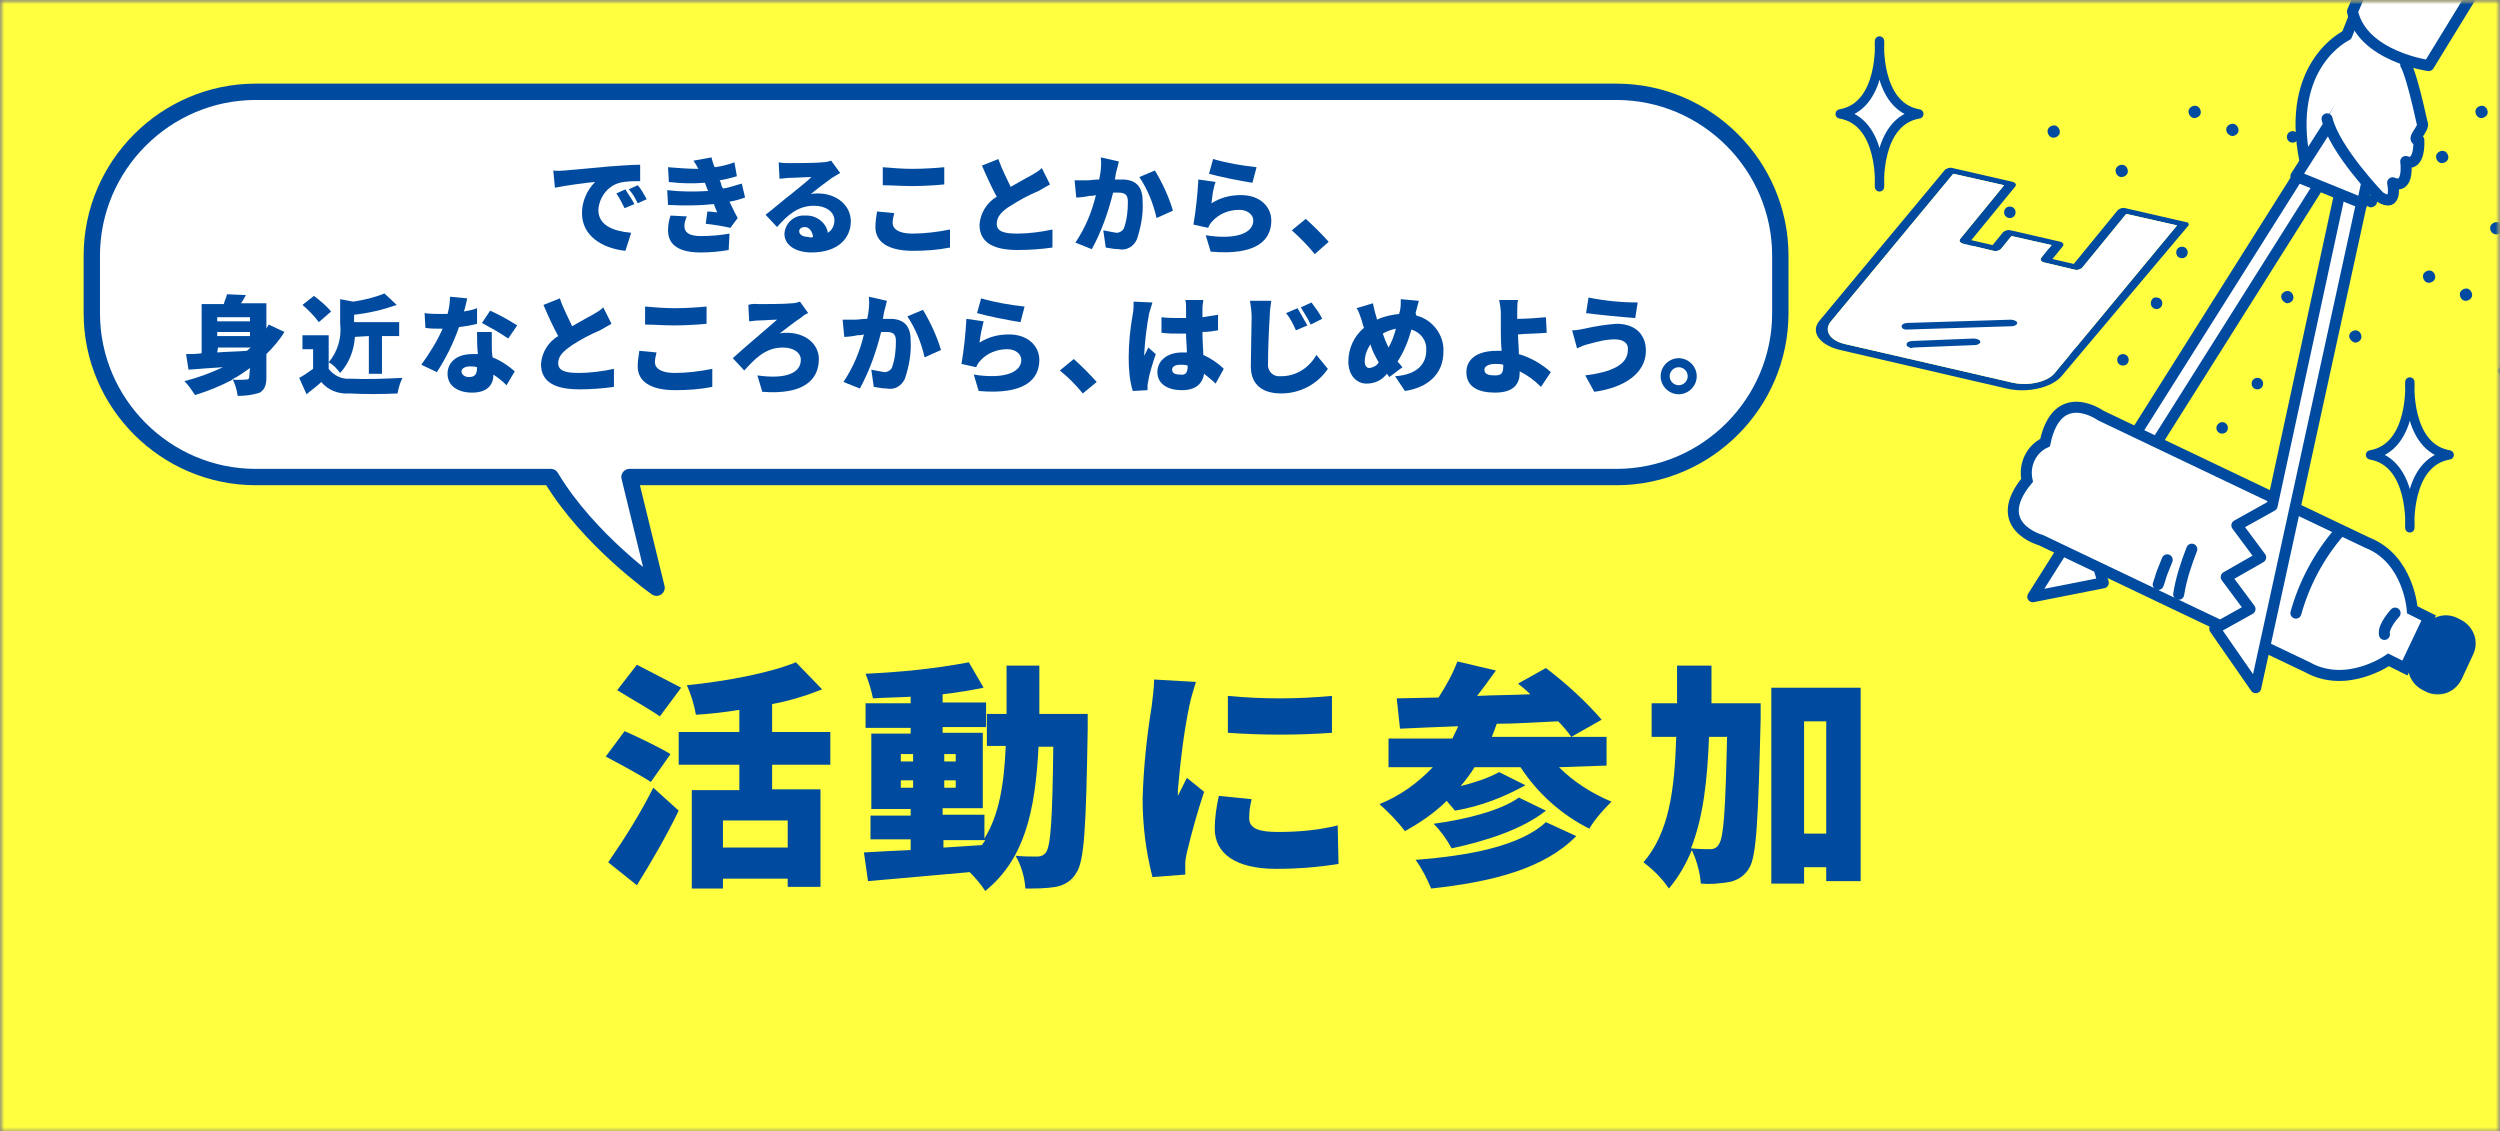 <svg width="305" height="138" viewBox="0 0 305 138" fill="none" xmlns="http://www.w3.org/2000/svg">
<rect x="0" y="0" width="305" height="138" fill="#808080" stroke="none"/>
<mask id="mask0_12_6536" style="mask-type:alpha" maskUnits="userSpaceOnUse" x="0" y="0" width="305" height="138">
<rect width="305" height="138" fill="#D9D9D9"/>
</mask>
<g mask="url(#mask0_12_6536)">
<mask id="mask1_12_6536" style="mask-type:luminance" maskUnits="userSpaceOnUse" x="0" y="0" width="305" height="560">
<path d="M305 0H0V559.2H305V0Z" fill="white"/>
</mask>
<g mask="url(#mask1_12_6536)">
<path d="M305 0H0V559.2H305V0Z" fill="#FFFF3F"/>
<mask id="mask2_12_6536" style="mask-type:luminance" maskUnits="userSpaceOnUse" x="0" y="0" width="305" height="560">
<path d="M305 0H0V559.2H305V0Z" fill="white"/>
</mask>
<g mask="url(#mask2_12_6536)">
<path d="M79.4 95.4C78.2 94.6 75.6 93.2 73.9 92.3L76.2 89.2C77.8 89.9 80.5 91.2 81.8 92L79.4 95.4ZM74.2 105.2C76.2 102.3 78.1 99.3 79.7 96.1L82.8 98.9C81.3 102 79.5 105.1 77.7 108L74.2 105.2ZM80.5 87.4C79.4 86.6 76.9 85.2 75.3 84.2L77.7 81.1C79.2 81.9 81.8 83.2 83.1 83.9L80.5 87.4ZM94.2 93.2V96.3H100.1V108.2H96.1V107.2H88.2V108.4H84.4V96.4H90.2V93.3H82.8V89.3H90.2V86.6C88.4 86.9 86.6 87.1 84.9 87.2C84.7 86 84.3 84.7 83.8 83.6C88.7 83.1 93.9 82.1 97.1 80.8L100.3 84.1C98.3 84.9 96.3 85.5 94.2 85.9V89.3H101.3V93.3H94.2V93.2ZM96.1 100.1H88.2V103.4H96.1V100.1Z" fill="#004B9F"/>
<path d="M132.7 87.2C132.7 87.2 132.7 88.5 132.7 89C132.5 100.8 132.3 105.1 131.3 106.5C130.8 107.4 129.9 108 128.8 108.2C127.6 108.4 126.4 108.4 125.1 108.4C125 107 124.6 105.6 123.9 104.4C124.8 104.5 125.7 104.5 126.6 104.5C127 104.5 127.4 104.3 127.6 104C128.2 103.2 128.4 99.8 128.5 91.1H126.7C126.3 99 125 104.8 120.2 108.7C119.7 107.9 119 107.1 118.3 106.4C113.9 106.8 109.3 107.2 105.9 107.5L105.4 104C107 103.9 108.9 103.8 111.1 103.7V102.4H106.2V99.5H111.1V98.7H106.3V89.5H111.1V88.8H105.6V85.8H111.1V85C109.5 85.1 108 85.1 106.5 85.2C106.3 84.2 106 83.2 105.6 82.2C109.8 82 114 81.6 118.2 80.8L120 83.9C118.5 84.2 116.8 84.5 115 84.7V85.7H120.3V88.7H115V89.4H119.9V98.6H115V99.4H120.1V102.3C121.9 99.4 122.5 95.7 122.7 91H120.4V87.1H122.8V81.2H126.8C126.8 83.3 126.8 85.2 126.8 87.1H132.7V87.2ZM109.9 92.9H111.4V92H109.9V92.9ZM111.4 95.2H109.9V96.1H111.4V95.2ZM115.2 92.9H116.6V92H115.2V92.9ZM116.6 95.2H115.2V96.1H116.6V95.2ZM115.2 103.4L119.8 103.1C119.9 102.9 120.1 102.7 120.2 102.5H115.1V103.4H115.2Z" fill="#004B9F"/>
<path d="M145.9 83.2C145.6 84.2 145.3 85.1 145.1 86.1C144.4 89.5 144 92.9 143.7 96.4C143.7 96.6 143.7 96.8 143.7 97.1C144.1 96.3 144.4 95.7 144.8 94.9L146.9 96.6C146.1 99 145.4 101.5 144.8 104C144.7 104.5 144.6 104.9 144.6 105.4C144.6 105.7 144.6 106.2 144.6 106.7L140.6 107C139.8 103.9 139.4 100.7 139.4 97.5C139.5 93.7 139.9 89.9 140.5 86.2C140.6 85.3 140.8 84 140.8 82.9L145.9 83.2ZM152.7 97.5C152.5 98.3 152.4 99 152.4 99.8C152.4 101.1 153.6 101.5 155.9 101.5C158.3 101.5 160.8 101.3 163.2 100.7L163.3 105.4C160.8 105.8 158.3 106 155.7 106C150.7 106 148.2 104.1 148.2 101.1C148.2 99.8 148.4 98.4 148.7 97.1L152.7 97.5ZM162.5 84.9V89.4C158.3 89.7 154.1 89.7 149.8 89.4V84.9C154 85.3 158.2 85.3 162.5 84.9Z" fill="#004B9F"/>
<path d="M190.2 93.6C192 95.4 194.2 96.8 196.6 97.8C195.6 98.8 194.6 99.9 193.9 101.1C190.5 99.4 187.6 96.8 185.5 93.6H179.9C179.4 94.4 178.8 95.2 178.2 95.9C179.8 95.5 181.4 95 182.9 94.2L186.1 95.8C183.4 97.3 180.5 98.4 177.5 98.9C177.2 98.5 176.8 98.1 176.5 97.7C175 99.2 173.2 100.4 171.4 101.4C170.5 100.2 169.4 99.1 168.3 98.1C170.8 97.1 173 95.5 174.8 93.6H169.4V90.1H177.2C177.4 89.6 177.7 89.1 177.9 88.6C175.3 88.7 172.8 88.8 170.8 88.9L170.4 85.2L175.5 85.1C176.4 83.7 177.2 82.3 177.8 80.7L182.5 81.8C181.7 82.9 181 83.9 180.2 84.9C182.3 84.8 184.5 84.8 186.7 84.7C186.2 84.2 185.7 83.8 185.2 83.4L188.6 81.5C191.1 83.4 193.4 85.5 195.4 87.8L191.7 89.9C191.2 89.2 190.7 88.6 190.1 88C187.6 88.1 185 88.3 182.6 88.3C182.4 88.9 182.2 89.4 182 89.9H196V93.4L190.2 93.6ZM192.3 102C188.4 106 182 107.6 174.6 108.4C174.1 107.2 173.5 106 172.7 104.9C179.3 104.4 185.5 103.2 188.6 100.3L192.3 102ZM188.6 98.9C185.7 101.2 181.3 102.6 177.1 103.5C176.5 102.4 175.8 101.4 174.9 100.5C178.7 100 183.1 98.9 185.3 97.3L188.6 98.9Z" fill="#004B9F"/>
<path d="M214.8 85.8C214.8 85.8 214.8 87.1 214.8 87.7C214.5 99.9 214.3 104.5 213.4 105.9C212.9 106.8 212 107.4 211 107.6C209.8 107.8 208.6 107.9 207.5 107.8C207.4 106.4 207 105 206.4 103.7C205.7 105.4 204.8 107 203.6 108.4C202.8 107.2 201.7 106.1 200.5 105.2C203.6 101.6 204.3 96.5 204.5 89.9H201.5V85.8H204.6V81.2H208.8C208.8 82.8 208.8 84.3 208.8 85.8H214.8ZM208.5 89.9C208.3 95.2 207.8 99.7 206.3 103.5C207.3 103.6 208.2 103.6 208.7 103.6C209.1 103.6 209.5 103.4 209.7 103C210.3 102.2 210.5 98.8 210.7 89.9H208.5ZM227 83.9V107.5H222.8V105.8H220.1V107.8H216.1V83.9H227ZM222.8 88H220.1V101.7H222.8V88Z" fill="#004B9F"/>
</g>
<mask id="mask3_12_6536" style="mask-type:luminance" maskUnits="userSpaceOnUse" x="172" y="0" width="133" height="85">
<path d="M305 0H172.7V85H305V0Z" fill="white"/>
</mask>
<g mask="url(#mask3_12_6536)">
<path d="M255.1 37.9C255.1 38.3 255.4 38.6 255.8 38.6C256.2 38.6 256.5 38.3 256.5 37.9C256.5 37.5 256.2 37.2 255.8 37.2C255.4 37.2 255.1 37.5 255.1 37.9Z" fill="#004B9F"/>
<path d="M249.1 31C249.1 31.4 249.4 31.7 249.8 31.7C250.2 31.7 250.5 31.4 250.5 31C250.5 30.6 250.2 30.3 249.8 30.3C249.4 30.3 249.1 30.6 249.1 31Z" fill="#004B9F"/>
<path d="M258.7 32.8C258.7 33.2 259 33.5 259.4 33.5C259.8 33.5 260.1 33.2 260.1 32.8C260.1 32.4 259.8 32.1 259.4 32.1C259.1 32.1 258.7 32.4 258.7 32.8Z" fill="#004B9F"/>
<path d="M262.4 37C262.4 37.4 262.7 37.7 263.1 37.7C263.5 37.7 263.8 37.4 263.8 37C263.8 36.6 263.5 36.3 263.1 36.3C262.7 36.2 262.4 36.6 262.4 37Z" fill="#004B9F"/>
<path d="M251.9 42.6C251.9 43 252.2 43.3 252.6 43.3C253 43.3 253.3 43 253.3 42.6C253.3 42.2 253 41.9 252.6 41.9C252.2 41.8 251.9 42.2 251.9 42.6Z" fill="#004B9F"/>
<path d="M249.1 37C249.1 37.4 249.4 37.7 249.8 37.7C250.2 37.7 250.5 37.4 250.5 37C250.5 36.6 250.2 36.3 249.8 36.3C249.4 36.2 249.1 36.6 249.1 37Z" fill="#004B9F"/>
<path d="M244 36.1C244 36.5 244.3 36.8 244.7 36.8C245.1 36.8 245.4 36.5 245.4 36.1C245.4 35.7 245.1 35.4 244.7 35.4C244.3 35.3 244 35.7 244 36.1Z" fill="#004B9F"/>
<path d="M258.3 43.9C258.3 44.3 258.6 44.6 259 44.6C259.4 44.6 259.7 44.3 259.7 43.9C259.7 43.5 259.4 43.2 259 43.2C258.6 43.2 258.3 43.5 258.3 43.9Z" fill="#004B9F"/>
<path d="M232.2 39.2C232.2 39.6 232.5 39.9 232.9 39.9C233.3 39.9 233.6 39.6 233.6 39.2C233.6 38.8 233.3 38.5 232.9 38.5C232.5 38.5 232.2 38.8 232.2 39.2Z" fill="#004B9F"/>
<path d="M270.4 52.2C270.4 52.6 270.7 52.9 271.1 52.9C271.5 52.9 271.8 52.6 271.8 52.2C271.8 51.8 271.5 51.5 271.1 51.5C270.8 51.5 270.4 51.8 270.4 52.2Z" fill="#004B9F"/>
<path d="M274.7 46.8C274.7 47.2 275 47.5 275.4 47.5C275.8 47.5 276.1 47.2 276.1 46.8C276.1 46.4 275.8 46.1 275.4 46.1C275 46.1 274.7 46.4 274.7 46.8Z" fill="#004B9F"/>
<path d="M265.5 30.8C265.5 31.2 265.8 31.5 266.2 31.5C266.6 31.5 266.9 31.2 266.9 30.8C266.9 30.4 266.6 30.1 266.2 30.1C265.8 30.1 265.5 30.4 265.5 30.8Z" fill="#004B9F"/>
<path d="M238.9 35.1C238.9 35.5 239.2 35.8 239.6 35.8C240 35.8 240.3 35.5 240.3 35.1C240.3 34.7 240 34.4 239.6 34.4C239.3 34.4 238.9 34.7 238.9 35.1Z" fill="#004B9F"/>
<path d="M239.4 30.1C239.4 30.5 239.7 30.8 240.1 30.8C240.5 30.8 240.8 30.5 240.8 30.1C240.8 29.7 240.5 29.4 240.1 29.4C239.7 29.3 239.4 29.7 239.4 30.1Z" fill="#004B9F"/>
<path d="M234.3 30.1C234.3 30.5 234.6 30.8 235 30.8C235.4 30.8 235.7 30.5 235.7 30.1C235.7 29.7 235.4 29.4 235 29.4C234.7 29.3 234.3 29.7 234.3 30.1Z" fill="#004B9F"/>
<path d="M244.5 25.9C244.5 26.3 244.8 26.6 245.2 26.6C245.6 26.6 245.9 26.3 245.9 25.9C245.9 25.5 245.6 25.2 245.2 25.2C244.8 25.2 244.5 25.5 244.5 25.9Z" fill="#004B9F"/>
<path d="M279 16.7C279 17.1 279.3 17.4 279.7 17.4C280.1 17.4 280.4 17.1 280.4 16.7C280.4 16.3 280.1 16 279.7 16C279.3 16 279 16.3 279 16.7Z" fill="#004B9F"/>
<path d="M282.9 8C282.9 8.4 283.2 8.7 283.6 8.7C284 8.7 284.3 8.4 284.3 8C284.3 7.6 284 7.3 283.6 7.3C283.2 7.3 282.9 7.6 282.9 8Z" fill="#004B9F"/>
<path d="M305.5 46C305.9 46 306.3 45.7 306.3 45.3C306.3 44.9 306 44.5 305.6 44.5C305.2 44.5 304.8 44.8 304.8 45.2C304.8 45.6 305.1 45.9 305.5 46Z" fill="#004B9F"/>
<path d="M272.3 16.6C272.7 16.6 273.1 16.3 273.1 15.9C273.1 15.5 272.8 15.1 272.4 15.1C272 15.1 271.6 15.4 271.6 15.8C271.6 16.2 271.9 16.5 272.3 16.6Z" fill="#004B9F"/>
<path d="M267.7 14.4C268.1 14.4 268.5 14.1 268.5 13.7C268.5 13.3 268.2 12.9 267.8 12.9C267.4 12.9 267 13.2 267 13.6C267 14 267.3 14.4 267.7 14.4Z" fill="#004B9F"/>
<path d="M258.8 21.6C259.2 21.6 259.6 21.3 259.6 20.9C259.6 20.5 259.3 20.1 258.9 20.1C258.5 20.1 258.1 20.4 258.1 20.8C258.1 21.2 258.4 21.6 258.8 21.6Z" fill="#004B9F"/>
<path d="M250.5 16.8C250.9 16.8 251.3 16.5 251.3 16.1C251.3 15.7 251 15.3 250.6 15.3C250.2 15.3 249.8 15.6 249.8 16C249.8 16.4 250.1 16.8 250.5 16.8Z" fill="#004B9F"/>
<path d="M300.8 36.7C301.2 36.7 301.6 36.4 301.6 36C301.6 35.6 301.3 35.2 300.9 35.2C300.5 35.2 300.1 35.5 300.1 35.9C300.1 36.3 300.4 36.7 300.8 36.7Z" fill="#004B9F"/>
<path d="M296.3 34.5C296.7 34.5 297.1 34.2 297.1 33.8C297.1 33.4 296.8 33 296.4 33C296 33 295.6 33.3 295.6 33.7C295.6 34.1 295.9 34.5 296.3 34.5Z" fill="#004B9F"/>
<path d="M287.3 41.8C287.7 41.8 288.1 41.5 288.1 41.1C288.1 40.7 287.8 40.3 287.4 40.3C287 40.3 286.6 40.6 286.6 41C286.6 41.3 286.9 41.7 287.3 41.8Z" fill="#004B9F"/>
<path d="M279 37C279.4 37 279.8 36.7 279.8 36.3C279.8 35.9 279.5 35.5 279.1 35.5C278.7 35.5 278.3 35.8 278.3 36.2C278.3 36.5 278.6 36.9 279 37Z" fill="#004B9F"/>
<path d="M302.7 14.4C303.1 14.4 303.5 14.1 303.5 13.7C303.5 13.3 303.2 12.9 302.8 12.9C302.4 12.9 302 13.2 302 13.6C302 14 302.3 14.4 302.7 14.4Z" fill="#004B9F"/>
<path d="M297.9 19.9C298.3 19.9 298.7 19.6 298.7 19.2C298.7 18.8 298.4 18.4 298 18.4C297.6 18.4 297.2 18.7 297.2 19.1C297.2 19.5 297.5 19.9 297.9 19.9Z" fill="#004B9F"/>
<path d="M289.6 15.1C290 15.1 290.4 14.8 290.4 14.4C290.4 14 290.1 13.6 289.7 13.6C289.3 13.6 288.9 13.9 288.9 14.3C288.9 14.7 289.2 15.1 289.6 15.1Z" fill="#004B9F"/>
<path d="M304.5 28.6C304.9 28.6 305.3 28.3 305.3 27.9C305.3 27.5 305 27.1 304.6 27.1C304.2 27.1 303.8 27.4 303.8 27.8C303.8 28.2 304 28.5 304.5 28.6Z" fill="#004B9F"/>
<path d="M289.2 25.3C289.6 25.3 290 25 290 24.6C290 24.2 289.7 23.8 289.3 23.8C288.9 23.8 288.5 24.1 288.5 24.5C288.5 24.9 288.8 25.2 289.2 25.3Z" fill="#004B9F"/>
<path d="M298.8 55.5C293.5 56.4 294 64.4 294 64.4C294 64.4 294.5 56.4 289.2 55.5C294.5 54.6 294 46.6 294 46.6C294 46.6 293.5 54.6 298.8 55.5Z" fill="white"/>
<path d="M298.8 55.5C293.5 56.4 294 64.4 294 64.4C294 64.4 294.5 56.4 289.2 55.5C294.5 54.6 294 46.6 294 46.6C294 46.6 293.5 54.6 298.8 55.5Z" stroke="#004B9F" stroke-width="1.136" stroke-linecap="round" stroke-linejoin="round"/>
<path d="M234.1 13.9C228.8 14.8 229.3 22.8 229.3 22.8C229.3 22.8 229.8 14.8 224.5 13.9C229.8 13 229.3 5 229.3 5C229.3 5 228.8 13 234.1 13.9Z" fill="white"/>
<path d="M234.1 13.9C228.8 14.8 229.3 22.8 229.3 22.8C229.3 22.8 229.8 14.8 224.5 13.9C229.8 13 229.3 5 229.3 5C229.3 5 228.8 13 234.1 13.9Z" stroke="#004B9F" stroke-width="1.136" stroke-linecap="round" stroke-linejoin="round"/>
<path d="M283.5 16.5L248 72.8L256.6 71.1L255.2 66.4L260 65.7L258.7 61L263.5 60.2L262.1 55.6L285.8 18" fill="white"/>
<path d="M283.5 16.5L248 72.8L256.6 71.1L255.2 66.4L260 65.7L258.7 61L263.5 60.2L262.1 55.6L285.8 18" stroke="#004B9F" stroke-width="1.346" stroke-linecap="round" stroke-linejoin="round"/>
<path d="M281.2 19.6C278.8 7.8 286.3 4.3 286.3 4.3L288.7 -1.7L293.9 2.5L289.8 14" fill="white"/>
<path d="M281.2 19.6C278.8 7.8 286.3 4.3 286.3 4.3L288.7 -1.7L293.9 2.5L289.8 14" stroke="#004B9F" stroke-width="1.346" stroke-linecap="round" stroke-linejoin="round"/>
<path d="M249 65.9L281.5 81.4C286.3 84.1 291.4 80.5 291.4 80.5L293.4 81.5L296.3 75.4L294.3 74.4C294.3 74.4 293.9 68.2 288.8 66.2L256.3 50.7C256.3 50.7 251 46.9 249.5 54C247.8 54.8 246.9 56.7 247.3 58.6C242.7 64.2 249 65.9 249 65.9Z" fill="white"/>
<path d="M249 65.9L281.5 81.4C286.3 84.1 291.4 80.5 291.4 80.5L293.4 81.5L296.3 75.4L294.3 74.4C294.3 74.4 293.9 68.2 288.8 66.2L256.3 50.7C256.3 50.7 251 46.9 249.5 54C247.8 54.8 246.9 56.7 247.3 58.6C242.7 64.2 249 65.9 249 65.9Z" stroke="#004B9F" stroke-width="1.346" stroke-miterlimit="10"/>
<path d="M294.1 79.9L295.5 76.9C296.3 75.3 298.2 74.6 299.8 75.4L300.2 75.6C301.8 76.4 302.5 78.3 301.7 79.9L300.3 82.9C299.5 84.5 297.6 85.2 296 84.4L295.6 84.2C294 83.4 293.3 81.5 294.1 79.9C294 79.9 294 79.9 294.1 79.9Z" fill="#004B9F"/>
<path d="M292.2 74.8C292.2 74.8 290.7 76.4 290.9 77.4" stroke="#004B9F" stroke-width="1.346" stroke-linecap="round" stroke-linejoin="round"/>
<path d="M285.4 64.9C282.9 67.8 281.1 71.2 280.1 74.8" stroke="#004B9F" stroke-width="1.346" stroke-linecap="round" stroke-linejoin="round"/>
<path d="M267.4 67C266.7 68.8 266.1 70.6 265.8 72.5" stroke="#004B9F" stroke-width="1.346" stroke-linecap="round" stroke-linejoin="round"/>
<path d="M279.5 63.3C278.3 64.7 277.2 66.3 276.3 68" stroke="#004B9F" stroke-width="1.346" stroke-linecap="round" stroke-linejoin="round"/>
<path d="M264.4 68.3C264.2 68.8 264 69.3 263.8 69.8C263.6 70.3 263.5 70.8 263.3 71.3" stroke="#004B9F" stroke-width="1.346" stroke-linecap="round" stroke-linejoin="round"/>
<path d="M277.6 62.4C276.9 63.2 276.2 64.1 275.6 65.1" stroke="#004B9F" stroke-width="1.346" stroke-linecap="round" stroke-linejoin="round"/>
<path d="M289.4 18.9L275.2 83.9L270.2 76.7L274.5 74.3L271.6 70.4L275.8 68L272.9 64.1L277.2 61.7L286.6 18.3" fill="white"/>
<path d="M289.4 18.9L275.2 83.9L270.2 76.7L274.5 74.3L271.6 70.4L275.8 68L272.9 64.1L277.2 61.7L286.6 18.3" stroke="#004B9F" stroke-width="1.346" stroke-linecap="round" stroke-linejoin="round"/>
<path d="M288.2 24.8L291.2 11.1L287.7 9.6L280.1 21.5L288.2 24.8Z" fill="white"/>
<path d="M288.2 24.8L291.2 11.1L287.7 9.6L280.1 21.5L288.2 24.8Z" stroke="#004B9F" stroke-width="1.346" stroke-linecap="round" stroke-linejoin="round"/>
<path d="M283.9 14.5C284.8 18.3 290.3 24 290.3 24C292.6 25.5 291.9 22.3 291.9 22.3C294 23.2 293.5 19.7 293.5 19.7C295.3 20.4 295.1 17.1 295.1 17.1C294 17.1 295.9 15.6 295.5 15C294.1 8.6 293.5 7.9 293.5 7.9L293.7 1.1L291.7 -0.4" fill="white"/>
<path d="M283.9 14.5C284.8 18.3 290.3 24 290.3 24C292.6 25.5 291.9 22.3 291.9 22.3C294 23.2 293.5 19.7 293.5 19.7C295.3 20.4 295.1 17.1 295.1 17.1C294 17.1 295.9 15.6 295.5 15C294.1 8.6 293.5 7.9 293.5 7.9L293.7 1.1L291.7 -0.4" stroke="#004B9F" stroke-width="1.346" stroke-linecap="round" stroke-linejoin="round"/>
<path d="M315.9 -24L296.3 8C296.3 8 288.2 6.9 287 1.4L301.4 -32C301.4 -32 306.2 -39.5 313.1 -37.1C313 -36.9 321.9 -32.7 315.9 -24Z" fill="white"/>
<path d="M315.9 -24L296.3 8C296.3 8 288.2 6.9 287 1.4L301.4 -32C301.4 -32 306.2 -39.5 313.1 -37.1C313 -36.9 321.9 -32.7 315.9 -24Z" stroke="#004B9F" stroke-width="1.346" stroke-linecap="round" stroke-linejoin="round"/>
<path d="M266.7 27.1L259.3 25.4C259 25.3 258.7 25.4 258.4 25.6L253 32.2L250.4 31.6L251.7 30C251.8 29.8 251.7 29.6 251.4 29.5L245.3 28.1C245 28 244.7 28.1 244.4 28.3L243.1 29.9L240.5 29.3L245.9 22.7C246 22.5 245.9 22.3 245.6 22.2L238.2 20.5C237.9 20.4 237.6 20.5 237.3 20.7L222 39.1C220.8 40.5 222 42.1 224.5 42.7L244.8 47.4C247.3 48 250.3 47.3 251.5 45.9L267 27.5C267.1 27.4 267 27.1 266.7 27.1ZM250.6 45.6C249.7 46.6 247.5 47.1 245.6 46.7L225.2 42C223.3 41.6 222.5 40.4 223.3 39.3L238.3 21.2L244.5 22.6L239.1 29.2C239 29.4 239.1 29.6 239.4 29.7L243.2 30.6C243.5 30.7 243.8 30.6 244.1 30.4L245.4 28.8L250.3 29.9L249 31.5C248.9 31.7 249 31.9 249.3 32L253.1 32.9C253.4 33 253.7 32.9 254 32.7L259.4 26.1L265.6 27.5L250.6 45.6Z" fill="#004B9F"/>
</g>
<mask id="mask4_12_6536" style="mask-type:luminance" maskUnits="userSpaceOnUse" x="0" y="0" width="305" height="560">
<path d="M305 0H0V559.2H305V0Z" fill="white"/>
</mask>
<g mask="url(#mask4_12_6536)">
<path d="M250.6 45.6C249.7 46.6 247.5 47.1 245.6 46.7L225.2 42C223.3 41.6 222.5 40.4 223.3 39.3L238.3 21.2L244.5 22.6L239.1 29.2C239 29.4 239.1 29.6 239.4 29.7L243.2 30.6C243.5 30.7 243.8 30.6 244.1 30.4L245.4 28.8L250.3 29.9L249 31.5C248.9 31.7 249 31.9 249.3 32L253.1 32.9C253.4 33 253.7 32.9 254 32.7L259.4 26.1L265.6 27.5L250.6 45.6Z" fill="white"/>
</g>
<mask id="mask5_12_6536" style="mask-type:luminance" maskUnits="userSpaceOnUse" x="0" y="0" width="305" height="560">
<path d="M305 0H0V559.2H305V0Z" fill="white"/>
</mask>
<g mask="url(#mask5_12_6536)">
<path d="M197.2 11.2H31.2C20.2 11.2 11.2 20.2 11.2 31.2V38.2C11.2 49.2 20.2 58.2 31.2 58.2H67.2C71.8 65.9 80.1 71.7 80.1 71.7L76.8 58.2H197.2C208.2 58.2 217.2 49.2 217.2 38.2V31.2C217.2 20.2 208.2 11.2 197.2 11.2Z" fill="white"/>
<path d="M197.2 11.2H31.2C20.2 11.2 11.2 20.2 11.2 31.2V38.2C11.2 49.2 20.2 58.2 31.2 58.2H67.2C71.8 65.9 80.1 71.7 80.1 71.7L76.8 58.2H197.2C208.2 58.2 217.2 49.2 217.2 38.2V31.2C217.2 20.2 208.2 11.2 197.2 11.2Z" stroke="#004B9F" stroke-width="1.994" stroke-linecap="round" stroke-linejoin="round"/>
<path d="M68.9 20.8C70.1 20.7 72.1 20.5 74.4 20.3C75.7 20.2 77.2 20.1 78.1 20.1V22.1C77.3 22.1 76.4 22.1 75.6 22.3C74.1 22.7 73.1 24.1 73 25.6C73 27.5 74.8 28.2 77 28.4L76.3 30.6C73.5 30.3 71 28.8 71 26C71 24.6 71.6 23.2 72.6 22.2C71.5 22.3 69.2 22.6 67.7 22.9L67.5 20.8C68.1 20.9 68.6 20.8 68.9 20.8ZM77.4 24.9L76.2 25.4C75.9 24.8 75.6 24.2 75.2 23.6L76.3 23.1C76.7 23.8 77.1 24.3 77.4 24.9ZM78.9 24.3L77.8 24.8C77.5 24.2 77.2 23.6 76.7 23.1L77.8 22.6C78.2 23 78.6 23.8 78.9 24.3Z" fill="#004B9F"/>
<path d="M90.9 24.1C90.3 24.3 89.7 24.5 89 24.6C89.3 25.2 89.6 25.9 90 26.6L89.1 27.8C88.3 27.6 87 27.4 86.1 27.3L86.3 25.8C86.7 25.8 87.2 25.9 87.5 25.9C87.3 25.5 87.2 25.2 87.1 24.9C85.2 25.1 83.4 25.1 81.5 25L81.4 23.2C83.1 23.4 84.7 23.4 86.4 23.3L86.3 23.1L86 22.3C84.5 22.4 83.1 22.4 81.6 22.2L81.5 20.4C82.7 20.5 84 20.6 85.2 20.6C85 20.2 84.8 19.9 84.6 19.6L86.8 19.2C86.9 19.6 87 20 87.2 20.4C88 20.3 88.8 20.1 89.6 19.8L89.9 21.5C89.2 21.7 88.5 21.9 87.8 22C87.9 22.2 88 22.4 88 22.6L88.2 23C89 22.9 89.7 22.6 90.5 22.4L90.9 24.1ZM83.8 26.4C83.6 26.8 83.5 27.2 83.5 27.6C83.5 28.3 84 28.8 85.5 28.8C86.7 28.8 87.9 28.7 89 28.5L88.9 30.5C87.8 30.7 86.6 30.8 85.5 30.8C83 30.8 81.5 30 81.5 28.1C81.5 27.5 81.6 26.9 81.8 26.3L83.8 26.4Z" fill="#004B9F"/>
<path d="M102.5 21.1C102.2 21.3 101.8 21.5 101.5 21.7C100.8 22.2 99.6 23.1 98.9 23.7C99.2 23.6 99.5 23.6 99.8 23.6C102 23.6 103.8 25 103.8 27C103.8 29 102.3 30.8 99 30.8C97.2 30.8 95.7 30 95.7 28.5C95.8 27.2 96.9 26.2 98.2 26.3C99.5 26.2 100.8 27.1 101 28.4C101.5 28.1 101.8 27.5 101.8 26.9C101.8 25.8 100.7 25.1 99.3 25.1C97.4 25.1 96.1 26.2 94.8 27.7L93.4 26.2C94.2 25.6 95.7 24.3 96.5 23.7C97.2 23.1 98.4 22.2 99 21.6C98.3 21.6 97 21.7 96.3 21.7C95.9 21.7 95.5 21.8 95.1 21.8L95 19.8C95.4 19.9 95.9 19.9 96.3 19.9C97 19.9 99.6 19.9 100.3 19.8C100.7 19.8 101.1 19.7 101.4 19.6L102.5 21.1ZM99.2 28.9C99.1 28.2 98.7 27.7 98.2 27.7C97.8 27.7 97.5 27.9 97.5 28.2C97.5 28.6 97.9 28.9 98.6 28.9C98.8 29 99 29 99.2 28.9Z" fill="#004B9F"/>
<path d="M109.1 26C109 26.4 108.9 26.8 108.9 27.2C108.9 27.9 109.6 28.5 111.3 28.5C112.8 28.5 114.4 28.3 115.9 28V30.2C114.4 30.5 112.9 30.6 111.4 30.6C108.3 30.6 106.8 29.5 106.8 27.7C106.8 27.1 106.9 26.4 107 25.8L109.1 26ZM107.7 20.4C108.9 20.5 110.1 20.6 111.3 20.6C112.6 20.6 114.2 20.5 115.2 20.4V22.5C114.3 22.6 112.6 22.7 111.3 22.7C109.9 22.7 108.8 22.6 107.7 22.6V20.4Z" fill="#004B9F"/>
<path d="M128.1 22.5C127.6 22.8 127.2 23 126.7 23.3C125.5 23.8 124.4 24.4 123.3 25.1C122.3 25.7 121.6 26.4 121.6 27.3C121.6 28.2 122.4 28.5 124.1 28.5C125.5 28.5 127 28.3 128.4 28V30.2C127 30.4 125.6 30.5 124.2 30.5C121.5 30.5 119.5 29.8 119.5 27.4C119.6 26 120.4 24.7 121.6 24C121 22.9 120.4 21.6 119.8 20.2L121.8 19.4C122.2 20.6 122.8 21.7 123.3 22.8C124.2 22.3 125.2 21.7 125.8 21.4C126.3 21.1 126.7 20.9 127.1 20.5L128.1 22.5Z" fill="#004B9F"/>
<path d="M136.5 19.7C136.4 20.1 136.3 20.6 136.2 20.9C136.1 21.2 136.1 21.6 136 21.9C136.3 21.9 136.6 21.9 136.9 21.9C138.4 21.9 139.4 22.6 139.4 24.5C139.5 26.1 139.2 27.7 138.7 29.2C138.3 30.1 137.4 30.6 136.5 30.4C136 30.4 135.5 30.3 134.9 30.2L134.6 28.1C135.1 28.2 135.6 28.3 136.2 28.4C136.6 28.4 136.9 28.2 137.1 27.9C137.5 26.8 137.6 25.7 137.6 24.6C137.6 23.7 137.2 23.5 136.4 23.5C136.3 23.5 136 23.5 135.8 23.5C135.2 25.9 134.4 28.2 133.2 30.4L131.2 29.6C132.4 27.8 133.2 25.9 133.7 23.8C133.4 23.9 133.1 23.9 132.9 23.9C132.5 24 131.7 24.1 131.3 24.1L131.1 22C131.6 22 132.1 22 132.6 22C133 22 133.5 21.9 134.1 21.9C134.3 21 134.4 20.1 134.3 19.2L136.5 19.7ZM140.9 20.8C141.8 22.3 142.6 24 143.1 25.7L141.1 26.6C140.7 24.8 140 23.1 139 21.6L140.9 20.8Z" fill="#004B9F"/>
<path d="M147.8 24.8C148.9 24.1 150.1 23.8 151.4 23.8C153.8 23.8 155.1 25.3 155.1 26.9C155.1 29.3 153.3 31.2 147.7 30.7L147.1 28.7C150.9 29.3 152.9 28.4 152.9 26.9C152.9 26.2 152.2 25.6 151.2 25.6C149.9 25.6 148.7 26.1 147.9 27C147.7 27.2 147.5 27.5 147.4 27.8L145.6 27.4C145.9 25.6 146.1 23.8 146.2 21.9L148.3 22.2C148 23 147.9 23.9 147.8 24.8ZM148 19.4C149.7 19.9 151.5 20.2 153.3 20.4L152.8 22.3C151.4 22.1 148.5 21.5 147.5 21.2L148 19.4Z" fill="#004B9F"/>
<path d="M160.4 31C159.6 30 158.6 29 157.6 28.1L159.3 26.7C160.3 27.6 161.2 28.5 162.1 29.5L160.4 31Z" fill="#004B9F"/>
<path d="M34.7 40.5C34.1 41.5 33.3 42.4 32.5 43.2V46C32.5 47 32.3 47.5 31.7 47.9C30.8 48.2 29.9 48.3 29 48.3C28.9 47.6 28.7 46.9 28.4 46.3C26.9 47.1 25.4 47.7 23.8 48.2C23.4 47.6 23 47 22.5 46.5C24.1 46.1 25.7 45.5 27.2 44.8C25.7 44.9 24.2 45 23 45.1L22.7 43.2C23.2 43.2 23.9 43.2 24.6 43.1V37.1H27.3C27.4 36.7 27.6 36.3 27.7 35.9L30 36C29.8 36.4 29.6 36.7 29.4 37H32.5V40.1C32.6 39.9 32.7 39.7 32.8 39.6L34.7 40.5ZM26.5 39.2H30.5V38.7H26.5V39.2ZM30.5 40.5H26.5V41H30.5V40.5ZM26.5 43C27.6 42.9 28.9 42.9 30.1 42.8C30.3 42.7 30.4 42.5 30.6 42.4H26.6L26.5 43ZM30.5 44.9C29.8 45.4 29.1 45.9 28.3 46.3C29 46.4 29.9 46.3 30.1 46.3C30.3 46.3 30.4 46.2 30.4 46L30.5 44.9Z" fill="#004B9F"/>
<path d="M40.1 45C40.7 45.8 41.7 46.3 42.7 46.2C44.8 46.3 47 46.2 49.1 46.1C48.8 46.7 48.6 47.4 48.5 48C46.8 48.1 44.3 48.1 42.6 48C41.3 48.1 40 47.6 39.2 46.6C38.7 47.1 38.1 47.5 37.4 48.1L36.5 46.1C37.1 45.8 37.6 45.4 38.2 45V42.6H36.9V40.9H40.1V45ZM38.9 39.3C38.3 38.5 37.6 37.8 36.9 37.2L38.3 36.1C39.1 36.7 39.8 37.3 40.4 38L38.9 39.3ZM43.3 41.1C43.2 42.7 42.6 44.3 41.5 45.5C41.1 45 40.7 44.5 40.1 44.2C41.2 42.9 41.7 41.2 41.5 39.5V36.5L43.1 36.8C44.4 36.6 45.7 36.3 46.9 35.8L48.4 37.2C46.7 37.8 45 38.2 43.2 38.4V39.3H48.7V41H46.6V45.6H45V41L43.3 41.1Z" fill="#004B9F"/>
<path d="M58.2 39.5C57.5 39.7 56.8 39.8 56 39.9C55.3 41.9 54.4 43.7 53.3 45.4L51.4 44.5C52.4 43.1 53.3 41.7 54 40.1C53.9 40.1 53.7 40.1 53.6 40.1C53.1 40.1 52.5 40.1 51.9 40L51.8 38.2C52.4 38.3 53.2 38.3 53.6 38.3C53.9 38.3 54.3 38.3 54.6 38.3C54.8 37.6 54.9 36.9 54.9 36.2L57 36.4C56.9 36.8 56.8 37.4 56.6 38C57.2 37.9 57.7 37.8 58.2 37.6V39.5ZM60 40.5C60 41.1 60 41.7 60 42.3C60 42.6 60 43.1 60.1 43.6C61.1 44 62 44.6 62.8 45.3L61.8 47C61.3 46.5 60.8 46.1 60.2 45.7C60.2 46.9 59.5 47.9 57.6 47.9C55.9 47.9 54.6 47.1 54.6 45.6C54.6 44.3 55.6 43.2 57.6 43.2C57.8 43.2 58.1 43.2 58.3 43.2C58.2 42.3 58.2 41.2 58.2 40.5H60ZM58.2 44.8C57.9 44.7 57.6 44.7 57.3 44.7C56.7 44.7 56.3 45 56.3 45.3C56.3 45.7 56.7 46 57.2 46C58 46 58.2 45.6 58.2 44.8ZM62 41.3C61 40.6 59.9 40 58.8 39.4L59.8 37.9C60.9 38.4 62 39 63.1 39.7L62 41.3Z" fill="#004B9F"/>
<path d="M74.6 39.5C74.1 39.8 73.7 40 73.2 40.3C72 40.8 70.9 41.4 69.8 42.1C68.8 42.8 68.1 43.4 68.1 44.3C68.1 45.2 68.9 45.5 70.6 45.5C72 45.5 73.5 45.3 74.9 45V47.2C73.5 47.4 72.1 47.5 70.7 47.5C68 47.5 66 46.8 66 44.4C66.1 43 66.9 41.7 68.1 41C67.5 39.9 66.9 38.6 66.3 37.2L68.3 36.4C68.7 37.6 69.3 38.7 69.8 39.8C70.7 39.3 71.7 38.7 72.3 38.4C72.8 38.1 73.2 37.9 73.6 37.5L74.6 39.5Z" fill="#004B9F"/>
<path d="M80.1 43C80 43.4 79.9 43.8 79.9 44.2C79.9 44.9 80.6 45.5 82.3 45.5C83.8 45.5 85.4 45.3 86.9 45V47.2C85.4 47.5 83.9 47.6 82.4 47.6C79.3 47.6 77.8 46.5 77.8 44.7C77.8 44.1 77.9 43.4 78 42.8L80.1 43ZM78.7 37.4C79.9 37.5 81.1 37.6 82.3 37.6C83.6 37.6 85.2 37.5 86.2 37.4V39.5C85.3 39.6 83.6 39.7 82.3 39.7C80.9 39.7 79.8 39.6 78.7 39.6V37.4Z" fill="#004B9F"/>
<path d="M92.6 37.1C93.3 37.1 95.8 37.1 96.6 37C97 37 97.3 36.9 97.6 36.8L98.6 38.2C98.3 38.3 98 38.5 97.8 38.7C96.9 39.3 96 40 95.1 40.7C95.4 40.6 95.7 40.6 96 40.6C98.3 40.6 99.9 42 99.9 43.8C99.9 46.3 98.1 48.2 93 47.8L92.4 45.8C95.9 46.3 97.7 45.5 97.7 43.9C97.7 43 96.8 42.4 95.5 42.4C93.3 42.4 92 43.9 90.8 45.2L89.4 43.7C90.8 42.4 93.8 39.9 94.8 39C94.2 39 93.1 39.1 92.5 39.1C92.1 39.1 91.7 39.2 91.4 39.2L91.3 37.2C91.9 37 92.3 37.1 92.6 37.1Z" fill="#004B9F"/>
<path d="M108.2 36.7C108.1 37.1 108 37.6 107.9 37.9C107.8 38.2 107.8 38.6 107.7 38.9C108 38.9 108.3 38.9 108.6 38.9C110.1 38.9 111.1 39.6 111.1 41.5C111.2 43.1 110.9 44.7 110.4 46.2C110 47.1 109.1 47.6 108.2 47.4C107.7 47.4 107.2 47.3 106.6 47.2L106.3 45.1C106.8 45.2 107.3 45.3 107.9 45.4C108.3 45.4 108.6 45.2 108.8 44.9C109.2 43.8 109.3 42.7 109.3 41.6C109.3 40.7 108.9 40.5 108.1 40.5C108 40.5 107.7 40.5 107.5 40.5C106.9 42.9 106.1 45.2 104.9 47.4L102.9 46.6C104.1 44.8 104.9 42.9 105.4 40.8C105.1 40.9 104.8 40.9 104.6 40.9C104.2 41 103.4 41.1 103 41.1L102.8 39C103.3 39 103.8 39 104.3 39C104.7 39 105.2 38.9 105.8 38.9C106 38 106.1 37.1 106 36.2L108.2 36.7ZM112.6 37.8C113.5 39.3 114.3 41 114.8 42.7L112.8 43.6C112.4 41.8 111.7 40.1 110.7 38.6L112.6 37.8Z" fill="#004B9F"/>
<path d="M119.5 41.8C120.6 41.1 121.8 40.8 123.1 40.8C125.5 40.8 126.8 42.3 126.8 43.9C126.8 46.3 125 48.2 119.4 47.7L118.8 45.7C122.6 46.3 124.6 45.4 124.6 43.9C124.6 43.2 123.9 42.6 122.9 42.6C121.6 42.6 120.4 43.1 119.6 44C119.4 44.2 119.2 44.5 119.1 44.8L117.3 44.4C117.6 42.6 117.8 40.8 117.9 38.9L120 39.2C119.8 40 119.6 40.9 119.5 41.8ZM119.7 36.4C121.4 36.9 123.2 37.2 125 37.4L124.5 39.3C123.1 39.1 120.2 38.5 119.2 38.2L119.7 36.4Z" fill="#004B9F"/>
<path d="M132.1 48C131.3 47 130.3 46 129.3 45.2L131 43.8C132 44.7 132.9 45.6 133.8 46.6L132.1 48Z" fill="#004B9F"/>
<path d="M140.6 36.9C140.5 37.3 140.3 37.8 140.2 38.2C139.9 39.8 139.7 41.4 139.6 43.1C139.6 43.2 139.6 43.3 139.6 43.4C139.8 43 139.9 42.8 140.1 42.4L141 43.2C140.6 44.4 140.2 45.7 140.1 46.4C140.1 46.6 140 46.8 140 47C140 47.1 140 47.4 140 47.6L138.2 47.7C137.8 46.4 137.7 45 137.7 43.6C137.7 41.8 137.9 40 138.2 38.3C138.3 37.9 138.3 37.3 138.3 36.8L140.6 36.9ZM148.3 46.8C147.9 46.4 147.4 46 146.9 45.6C146.7 46.8 145.9 47.6 144.2 47.6C142.4 47.6 141.2 46.8 141.2 45.4C141.2 44 142.4 43 144.2 43C144.4 43 144.6 43 144.8 43C144.8 42.3 144.7 41.5 144.7 40.7C144.5 40.7 144.2 40.7 144 40.7C143.2 40.7 142.5 40.7 141.7 40.6V38.7C142.5 38.8 143.2 38.8 144 38.8C144.2 38.8 144.5 38.8 144.7 38.8C144.7 38.2 144.7 37.7 144.7 37.5C144.7 37.2 144.7 36.9 144.6 36.6H146.8C146.8 36.9 146.7 37.2 146.7 37.5C146.7 37.7 146.7 38.2 146.7 38.7C147.3 38.6 148 38.5 148.6 38.4V40.3C148 40.4 147.4 40.5 146.7 40.5C146.7 41.7 146.8 42.6 146.8 43.3C147.7 43.7 148.6 44.3 149.3 45L148.3 46.8ZM144.9 44.6C144.6 44.5 144.3 44.5 144 44.5C143.4 44.5 143 44.7 143 45.1C143 45.6 143.5 45.7 144 45.7C144.7 45.8 144.9 45.4 144.9 44.6Z" fill="#004B9F"/>
<path d="M155.1 36.7C155 37.3 154.9 38.1 154.9 38.7C154.8 40.1 154.7 42.8 154.7 44.3C154.6 45.1 155.1 45.8 155.9 45.9C156 45.9 156.2 45.9 156.3 45.9C158.1 45.9 159.7 44.9 160.6 43.3L162 45C160.7 46.9 158.6 48 156.3 48C154.1 48 152.6 47 152.6 44.7C152.6 43.1 152.7 39.6 152.7 38.7C152.7 38 152.6 37.4 152.5 36.7H155.1ZM159.5 39.7L158.1 40.3C157.8 39.6 157.4 38.8 156.9 38.2L158.3 37.6C158.7 38.3 159.1 39 159.5 39.7ZM161.3 38.9L159.9 39.6C159.6 38.9 159.1 38.2 158.7 37.5L160 36.9C160.5 37.6 161 38.2 161.3 38.9Z" fill="#004B9F"/>
<path d="M172.8 38.5C174.8 39 176.2 40.9 176.1 42.9C176.1 45.7 174.1 47.3 171.4 47.7L170.2 45.9C173.1 45.7 174 44.2 174 42.8C174.1 41.6 173.4 40.6 172.2 40.2C171.8 41.6 171.3 42.9 170.5 44.1C170.7 44.3 170.9 44.6 171.1 44.8L169.5 46L169.2 45.6C168.6 46.4 167.7 46.8 166.7 46.8C165.6 46.8 164.5 45.9 164.5 44.1C164.5 42.5 165.2 41 166.4 40C166.3 39.7 166.2 39.4 166.1 39C165.9 38.5 165.8 38 165.5 37.6L167.5 37C167.6 37.5 167.7 37.9 167.8 38.3C167.9 38.5 167.9 38.7 168 39C168.8 38.6 169.8 38.4 170.7 38.3C170.7 38.1 170.8 38 170.8 37.9C170.9 37.4 170.9 37 170.9 36.5L173.1 36.7C173 37.1 172.8 37.8 172.7 38.2L172.8 38.5ZM168.2 44.2C167.8 43.5 167.4 42.8 167.2 42C166.8 42.6 166.5 43.3 166.5 44.1C166.5 44.6 166.7 44.9 167.1 44.9C167.6 44.8 168 44.6 168.2 44.2ZM168.7 40.7C168.9 41.3 169.1 41.8 169.4 42.4C169.8 41.7 170.1 40.9 170.3 40.1C169.8 40.2 169.2 40.4 168.7 40.7Z" fill="#004B9F"/>
<path d="M188 47.2C187.2 46.4 186.4 45.8 185.4 45.3V45.5C185.4 46.7 184.8 47.9 182.4 47.9C180.5 47.9 178.9 47.3 178.9 45.4C178.9 43.9 180.1 42.8 182.6 42.8C182.8 42.8 183 42.8 183.2 42.8C183.1 41.8 183.1 40.8 183.1 40.1C183.1 39.3 183.1 38.7 183.1 38.2C183.1 37.7 183 37.1 182.9 36.6H185.2C185.1 37 185.1 37.7 185.1 38.2C185.1 38.4 185.1 38.7 185.1 38.9C186.1 38.9 187.6 38.8 188.6 38.7L188.7 40.6C187.7 40.7 186.2 40.7 185.2 40.8C185.2 41.5 185.3 42.4 185.3 43.2C186.7 43.6 188.1 44.4 189.2 45.4L188 47.2ZM183.4 44.5C183.1 44.4 182.8 44.4 182.4 44.4C181.6 44.4 181.1 44.7 181.1 45.1C181.1 45.7 181.7 45.8 182.4 45.8C183.2 45.8 183.4 45.5 183.4 44.6V44.5Z" fill="#004B9F"/>
<path d="M197 41.4C195.9 41.4 194.8 41.7 193.7 42C193.3 42.1 192.8 42.3 192.4 42.5L191.8 40.3C192.3 40.3 192.8 40.2 193.3 40.1C194.6 39.8 195.9 39.6 197.2 39.5C199.4 39.5 200.8 40.7 200.8 42.8C200.8 45.5 198.2 47.3 194.5 47.8L193.4 45.8C196.6 45.4 198.6 44.5 198.6 42.7C198.7 42 198.2 41.4 197 41.4ZM199.8 36.9L199.5 38.8C198 38.7 195 38.4 193.5 38.2L193.8 36.3C195.8 36.7 197.8 36.9 199.8 36.9Z" fill="#004B9F"/>
<path d="M207 45.9C207 47.1 206 48.1 204.8 48.1C203.6 48.1 202.6 47.1 202.6 45.9C202.6 44.7 203.6 43.7 204.8 43.7C206 43.7 207 44.7 207 45.9ZM205.9 45.9C205.9 45.3 205.4 44.8 204.8 44.8C204.2 44.8 203.7 45.3 203.7 45.9C203.7 46.5 204.2 47 204.8 47C205.4 47 205.9 46.5 205.9 45.9Z" fill="#004B9F"/>
<path d="M232.4 40.2C232.1 40.1 232 40 232 39.8C232 39.6 232.3 39.4 232.7 39.4L245.3 39C245.7 39 246.1 39.2 246.1 39.4C246.1 39.6 245.8 39.8 245.4 39.8L232.8 40.2C232.6 40.2 232.5 40.2 232.4 40.2Z" fill="#004B9F"/>
<path d="M233 42.4C232.7 42.3 232.6 42.2 232.6 42C232.6 41.8 232.9 41.6 233.3 41.6L240.8 41.3C241.2 41.3 241.6 41.5 241.6 41.7C241.6 41.9 241.3 42.1 240.9 42.1L233.4 42.4C233.2 42.5 233.1 42.5 233 42.4Z" fill="#004B9F"/>
</g>
</g>
</g>
</svg>
